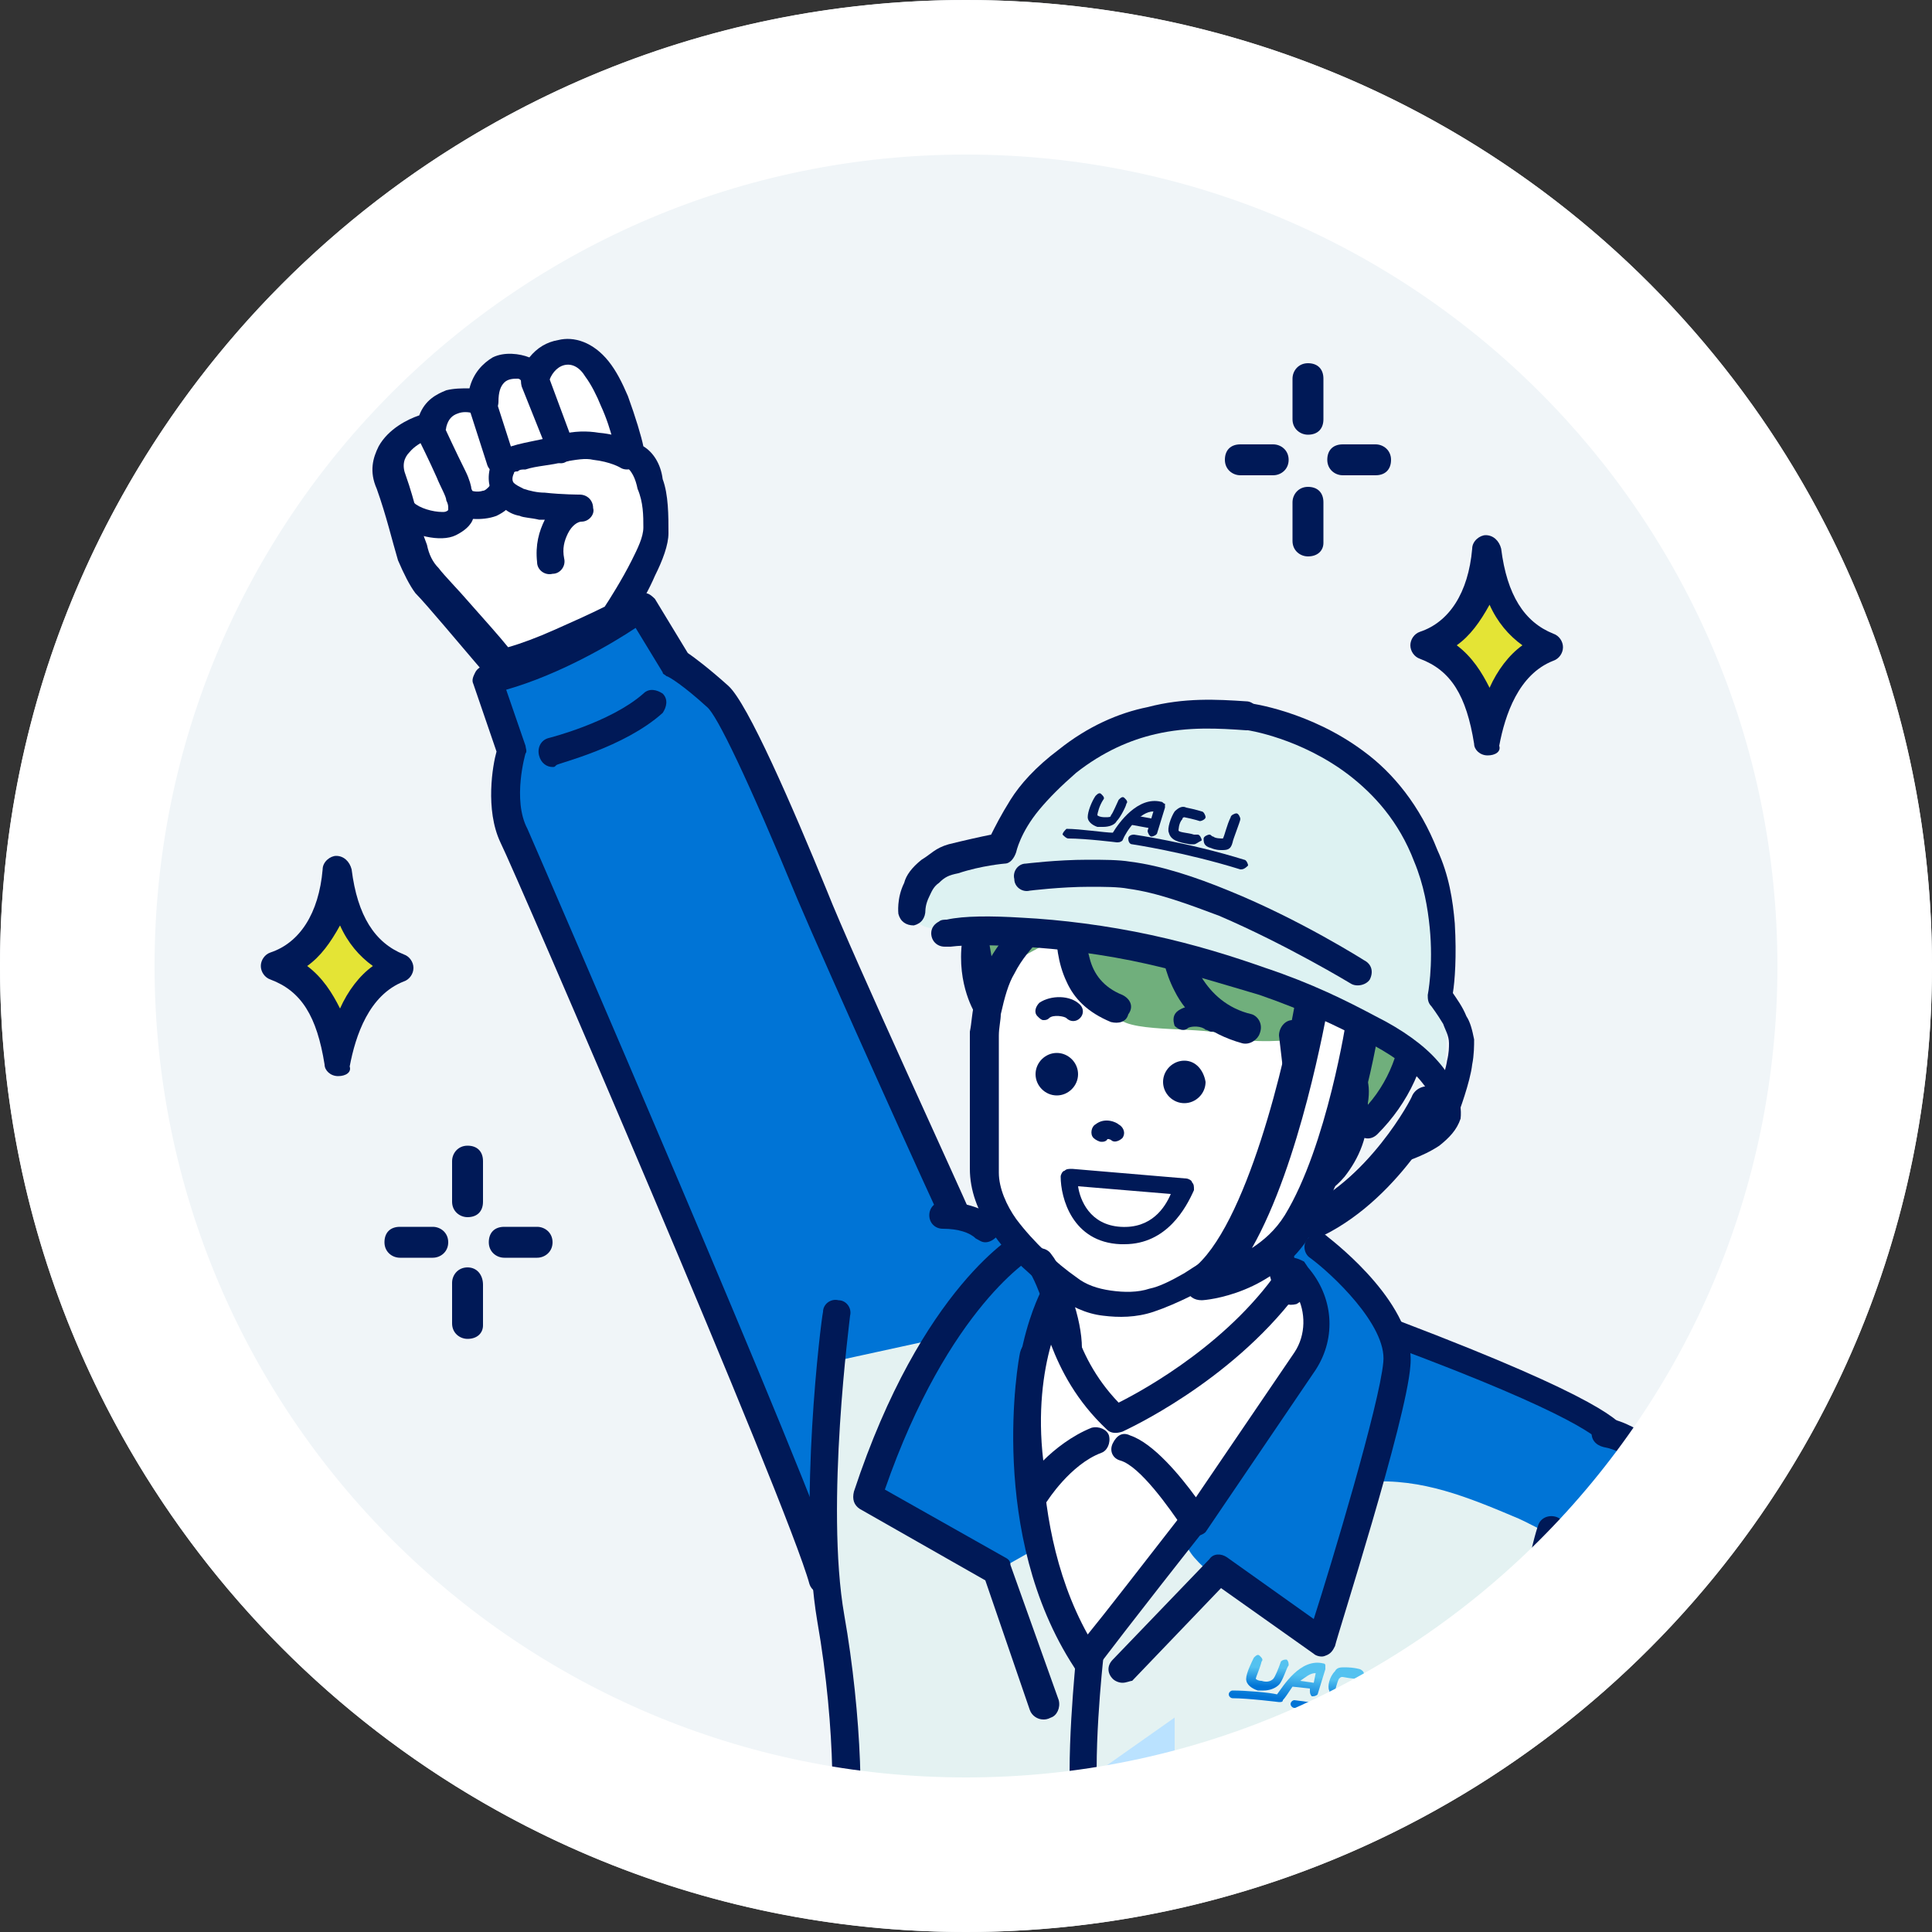 <?xml version="1.0" encoding="utf-8"?>
<!-- Generator: Adobe Illustrator 26.5.0, SVG Export Plug-In . SVG Version: 6.00 Build 0)  -->
<svg version="1.1" id="_レイヤー_2" xmlns="http://www.w3.org/2000/svg" xmlns:xlink="http://www.w3.org/1999/xlink" x="0px"
	 y="0px" viewBox="0 0 100 100" style="enable-background:new 0 0 100 100;" xml:space="preserve">
<rect x="0" y="0" width="100" height="100" fill="#333333" stroke="none"/>
<style type="text/css">
	.st0{fill:#F0F5F8;}
	.st1{clip-path:url(#SVGID_00000175313490809207818110000012768651017889041053_);}
	.st2{fill-rule:evenodd;clip-rule:evenodd;fill:#FFFFFF;}
	.st3{fill-rule:evenodd;clip-rule:evenodd;fill:#001957;}
	.st4{fill:#0074D6;}
	.st5{fill:#001957;}
	.st6{fill:#FFFFFF;}
	.st7{fill:#E4F2F2;}
	.st8{fill:url(#SVGID_00000092442710304756738800000007695561055938123910_);}
	.st9{fill:url(#SVGID_00000081621787098722073250000009286761081775215790_);}
	.st10{fill:url(#SVGID_00000049935135285255525580000006318751238635848639_);}
	.st11{fill:url(#SVGID_00000175295296633171022630000006794725162728170138_);}
	.st12{fill-rule:evenodd;clip-rule:evenodd;fill:#0074D6;}
	.st13{fill-rule:evenodd;clip-rule:evenodd;fill:#BAE2FF;}
	.st14{fill-rule:evenodd;clip-rule:evenodd;fill:#54C2FF;}
	.st15{fill-rule:evenodd;clip-rule:evenodd;fill:#70AF7C;}
	.st16{fill-rule:evenodd;clip-rule:evenodd;fill:#DDF2F2;}
	.st17{fill:#E4E435;}
</style>
<g>
	<circle class="st0" cx="50" cy="50" r="50"/>
	<g>
		<defs>
			<circle id="SVGID_1_" cx="50" cy="50" r="48.5"/>
		</defs>
		<clipPath id="SVGID_00000041291010020699417110000005570691723483888771_">
			<use xlink:href="#SVGID_1_"  style="overflow:visible;"/>
		</clipPath>
		<g style="clip-path:url(#SVGID_00000041291010020699417110000005570691723483888771_);">
			<g>
				<path class="st2" d="M32.7,23.6c0,0-0.6-2.8-1.8-4.4c-1.2-1.6-3-0.8-3.2,0.6c-0.3-1.1-2.8-1.1-2.7,1.2c0,0-2.1-0.9-2.6,1
					c0,0-2.9,0.7-2.1,2.9c0.8,2.3,1,4.1,1.9,5.1c0.9,0.9,3.8,4.4,3.8,4.4c1.6-0.5,4-1.4,5.8-2.4c0,0,2.1-3.1,2.2-4.6
					C34.1,25.8,33.8,24,32.7,23.6z"/>
				<path class="st3" d="M33.3,23.1c-0.1-0.5-0.4-1.5-0.8-2.6c-0.3-0.7-0.6-1.3-1-1.8c-0.8-1-1.8-1.3-2.6-1.1
					c-0.6,0.1-1.1,0.4-1.5,0.9c0,0,0,0,0,0c-0.5-0.2-1.3-0.3-1.9,0c-0.5,0.3-1,0.8-1.2,1.6c-0.4,0-0.8,0-1.2,0.1
					c-0.5,0.2-1.1,0.5-1.4,1.3c-0.6,0.2-1.6,0.7-2.1,1.6c-0.3,0.6-0.5,1.3-0.1,2.2c0.5,1.4,0.8,2.7,1.1,3.7c0.3,0.7,0.6,1.3,0.9,1.7
					c0.3,0.3,0.9,1,1.5,1.7c1.1,1.3,2.3,2.7,2.3,2.7c0.2,0.2,0.5,0.3,0.8,0.2c0.8-0.3,1.9-0.7,3-1.1c1-0.4,2-0.9,2.9-1.4
					c0.1-0.1,0.2-0.1,0.3-0.2c0,0,1-1.4,1.6-2.8c0.4-0.8,0.7-1.6,0.7-2.2c0-0.9,0-2-0.3-2.8C34.2,24,33.8,23.4,33.3,23.1z
					 M33.3,27.3c0,0.5-0.3,1.1-0.6,1.7c-0.5,1-1.2,2.1-1.4,2.4c-0.8,0.4-1.7,0.8-2.6,1.2c-0.9,0.4-1.7,0.7-2.4,0.9
					c-0.4-0.5-1.2-1.4-2-2.3c-0.6-0.7-1.3-1.4-1.6-1.8c-0.3-0.3-0.5-0.7-0.6-1.2c-0.4-1-0.6-2.2-1.1-3.6c-0.2-0.5-0.1-0.9,0.2-1.2
					c0.5-0.6,1.4-0.8,1.4-0.8c0.3-0.1,0.5-0.3,0.5-0.5c0.1-0.4,0.3-0.6,0.6-0.7c0.5-0.2,1.1,0.1,1.1,0.1c0.2,0.1,0.5,0.1,0.7-0.1
					c0.2-0.1,0.3-0.4,0.3-0.6c0-0.5,0.1-0.8,0.3-1c0.2-0.2,0.5-0.2,0.7-0.2c0.1,0,0.2,0.1,0.2,0.2c0.1,0.3,0.4,0.6,0.7,0.6
					c0.3,0,0.6-0.3,0.7-0.6c0.1-0.4,0.4-0.8,0.8-0.9c0.4-0.1,0.8,0.1,1.1,0.6c0.3,0.4,0.6,1,0.8,1.5c0.6,1.3,0.8,2.6,0.8,2.6
					c0,0.2,0.2,0.4,0.4,0.5c0.4,0.2,0.6,0.7,0.7,1.2C33.3,26,33.3,26.7,33.3,27.3z"/>
				<path class="st3" d="M33,23c0,0-0.8-0.5-2-0.6c-0.6-0.1-1.3-0.1-2,0.1c-1,0.3-2.1,0.4-2.8,0.7c-0.4,0.2-0.7,0.5-0.8,0.9
					c-0.2,0.6-0.1,1.2,0.2,1.7c0.3,0.4,0.7,0.8,1.3,0.9c0.2,0.1,0.6,0.1,1,0.2c0.1,0,0.2,0,0.3,0c-0.3,0.6-0.5,1.3-0.4,2.2
					c0,0.4,0.4,0.7,0.8,0.6c0.4,0,0.7-0.4,0.6-0.8c-0.1-0.5,0-0.9,0.2-1.3c0.2-0.4,0.5-0.6,0.7-0.6c0.4,0,0.7-0.4,0.6-0.7
					c0-0.4-0.3-0.7-0.7-0.7c0,0-0.9,0-1.8-0.1c-0.4,0-0.8-0.1-1.1-0.2c-0.2-0.1-0.4-0.2-0.5-0.3c-0.1-0.1-0.1-0.3,0-0.5
					c0-0.1,0.1-0.1,0.2-0.1c0.1-0.1,0.2-0.1,0.4-0.1c0.6-0.2,1.3-0.2,2-0.4c0.6-0.1,1.1-0.2,1.5-0.1c0.9,0.1,1.4,0.4,1.4,0.4
					c0.3,0.2,0.8,0.1,1-0.3C33.4,23.7,33.3,23.2,33,23z"/>
				<path class="st3" d="M24.1,24.4c-0.5-1-1.1-2.3-1.1-2.3c-0.2-0.4-0.6-0.5-1-0.3c-0.4,0.2-0.5,0.6-0.3,1c0,0,0.5,1,0.9,1.9
					c0.2,0.5,0.5,1,0.5,1.2c0.1,0.2,0.1,0.3,0.1,0.4c0,0,0,0.1,0,0.1c-0.1,0.1-0.2,0.1-0.3,0.1c-0.5,0-1.2-0.2-1.5-0.5
					c-0.3-0.2-0.8-0.2-1,0.1c-0.2,0.3-0.2,0.8,0.1,1c0.8,0.6,2.3,1,3.1,0.6c0.4-0.2,0.8-0.5,0.9-0.9c0.1-0.4,0.2-0.9-0.1-1.5
					C24.4,25.2,24.3,24.8,24.1,24.4z"/>
				<path class="st3" d="M25.7,20.8c-0.1-0.4-0.5-0.6-0.9-0.5c-0.4,0.1-0.6,0.5-0.5,0.9l0.9,2.8c0.1,0.4,0.5,0.6,0.9,0.5
					c0.4-0.1,0.6-0.5,0.5-0.9L25.7,20.8z"/>
				<path class="st3" d="M26.3,24.9c-0.4-0.2-0.8,0-1,0.3c-0.1,0.1-0.2,0.2-0.3,0.2c-0.3,0.1-0.6,0-0.6,0c-0.4-0.1-0.8,0.1-0.9,0.5
					c-0.1,0.4,0.1,0.8,0.5,0.9c0,0,0.9,0.2,1.7-0.1c0.4-0.2,0.7-0.4,0.9-0.9C26.8,25.5,26.7,25.1,26.3,24.9z"/>
				<path class="st3" d="M28.4,19.5c-0.1-0.4-0.6-0.6-0.9-0.4C27,19.2,26.9,19.6,27,20l1.4,3.5c0.1,0.4,0.6,0.6,0.9,0.4
					c0.4-0.1,0.6-0.6,0.4-0.9L28.4,19.5z"/>
				<g>
					<g>
						<path class="st4" d="M49.3,62.9c0,0-6-13.1-7.3-16.4c-1.4-3.3-4-9.5-4.9-10.3c-1.2-1.1-2.1-1.7-2.1-1.7l-1.7-3
							c0,0-4,2.8-7.9,3.7l1.2,3.7c0,0-0.7,2.6,0.1,4.4c0.8,1.8,14.9,34.4,16,38.5"/>
						<path class="st5" d="M42.6,82.5c-0.3,0-0.6-0.2-0.7-0.5c-1.1-4.1-15.2-36.8-16-38.4c-0.8-1.7-0.4-4-0.2-4.7l-1.2-3.5
							c-0.1-0.2,0-0.4,0.1-0.6c0.1-0.2,0.3-0.3,0.5-0.4c3.7-0.9,7.6-3.5,7.7-3.6c0.2-0.1,0.4-0.2,0.6-0.1c0.2,0,0.4,0.2,0.5,0.3
							l1.7,2.8c0.3,0.2,1.1,0.8,2.1,1.7c1,0.9,3.3,6.2,5.1,10.6c1.3,3.3,7.3,16.3,7.3,16.4c0.2,0.4,0,0.8-0.4,1
							c-0.4,0.2-0.8,0-1-0.4c-0.1-0.1-6-13.2-7.4-16.5c-2.6-6.3-4.2-9.6-4.7-10c-1.2-1.1-2-1.6-2.1-1.6c-0.1-0.1-0.2-0.1-0.2-0.2
							l-1.4-2.3c-1.2,0.8-3.9,2.4-6.7,3.2l1,2.9c0,0.1,0.1,0.3,0,0.4c0,0-0.7,2.4,0.1,3.9c0.7,1.6,14.9,34.4,16.1,38.6
							c0.1,0.4-0.1,0.8-0.5,0.9C42.7,82.5,42.7,82.5,42.6,82.5z"/>
					</g>
					<path class="st5" d="M28.6,39.7c-0.3,0-0.6-0.2-0.7-0.6c-0.1-0.4,0.1-0.8,0.5-0.9c0,0,3.2-0.8,4.9-2.3c0.3-0.3,0.7-0.2,1,0
						c0.3,0.3,0.2,0.7,0,1c-2,1.8-5.4,2.6-5.5,2.7C28.7,39.7,28.7,39.7,28.6,39.7z"/>
				</g>
			</g>
			<g>
				<path class="st6" d="M73.8,57c0,0-2.4,4.8-6.5,6.4"/>
				<path class="st5" d="M67.4,64.3c-0.3,0-0.7-0.2-0.8-0.5c-0.2-0.4,0-0.9,0.5-1.1c3.7-1.5,6-5.9,6-6c0.2-0.4,0.7-0.6,1.2-0.4
					c0.4,0.2,0.6,0.7,0.4,1.2c-0.1,0.2-2.6,5.1-7,6.8C67.6,64.3,67.5,64.3,67.4,64.3z"/>
			</g>
			<g>
				<path class="st7" d="M43.5,95.9c0.5,0.2,1.1,0.4,1.6,0.6c5.2-0.2,10.5,0.3,15.6,0.2c2.3,0,4.7,0,7-0.1c1.3-0.5,2.7-1.1,4-1.8
					c4.1-2.3,7.7-5.3,10.7-8.9c1.1-4.1,2.2-9.8,1.2-11.4c-0.9-1.3-6.7-3.7-11.6-5.5c-0.7-0.2-3.6-4.4-4.2-4.7c-3-1.1-3,2.1-3,2.1
					S52.4,64.7,51,63.6c-1.4-1.2-5.5-1.4-7.7,4.4c0,0-1.3,9.9-0.3,15.7C44,89.3,44,94.6,43.5,95.9z"/>
				<g>
					<g>
						
							<linearGradient id="SVGID_00000103257783950159828600000017878460836179905693_" gradientUnits="userSpaceOnUse" x1="-48.849" y1="38.174" x2="-48.849" y2="36.425" gradientTransform="matrix(1 3.137884e-02 -3.137884e-02 1 115.566 50.905)">
							<stop  offset="0.15" style="stop-color:#0074D6"/>
							<stop  offset="0.705" style="stop-color:#54C2F0"/>
						</linearGradient>
						<path style="fill:url(#SVGID_00000103257783950159828600000017878460836179905693_);" d="M65.1,87.5c0.1,0,0.2,0,0.3,0
							c0.3,0,0.6-0.1,0.8-0.3c0.2-0.2,0.4-0.9,0.5-1c0-0.1,0-0.2-0.1-0.3c-0.1,0-0.2,0-0.3,0.1c-0.1,0.3-0.3,0.8-0.4,0.9
							c-0.1,0.1-0.3,0.2-0.6,0.1c-0.2,0-0.3-0.1-0.3-0.1c0-0.1,0.2-0.5,0.3-0.9c0.1-0.1,0-0.2-0.1-0.3c-0.1-0.1-0.2,0-0.3,0.1
							c-0.1,0.2-0.4,0.8-0.4,1.1C64.5,87.2,64.8,87.4,65.1,87.5z"/>
						
							<linearGradient id="SVGID_00000067236572392522613200000009350835371625923750_" gradientUnits="userSpaceOnUse" x1="-212.88" y1="99.377" x2="-212.88" y2="96.96" gradientTransform="matrix(0.994 0.11 -0.11 0.994 288.459 12.895)">
							<stop  offset="0.15" style="stop-color:#0074D6"/>
							<stop  offset="0.705" style="stop-color:#54C2F0"/>
						</linearGradient>
						<path style="fill:url(#SVGID_00000067236572392522613200000009350835371625923750_);" d="M66.9,87.3l0.9,0.1l0,0.1
							c0,0.1,0,0.2,0.1,0.3c0.1,0,0.2,0,0.3-0.1l0.4-1.3c0-0.1,0-0.1,0-0.2c0-0.1-0.1-0.1-0.1-0.1c-1.2-0.3-2.1,1.2-2.4,1.6
							c-0.4-0.1-1.6-0.2-2.3-0.2c-0.1,0-0.2,0.1-0.2,0.2c0,0.1,0.1,0.2,0.2,0.2c0.8,0,2.4,0.2,2.4,0.2c0,0,0,0,0,0
							c0.1,0,0.2,0,0.2-0.1C66.5,87.9,66.7,87.6,66.9,87.3C66.9,87.3,66.9,87.3,66.9,87.3z M68,87.1L67.3,87
							c0.3-0.2,0.5-0.4,0.8-0.4L68,87.1z"/>
						
							<linearGradient id="SVGID_00000040557006461776169760000006873633476260943254_" gradientUnits="userSpaceOnUse" x1="-44.744" y1="38.709" x2="-44.744" y2="36.932" gradientTransform="matrix(1 3.137884e-02 -3.137884e-02 1 115.566 50.905)">
							<stop  offset="0.15" style="stop-color:#0074D6"/>
							<stop  offset="0.705" style="stop-color:#54C2F0"/>
						</linearGradient>
						<path style="fill:url(#SVGID_00000040557006461776169760000006873633476260943254_);" d="M69.9,88.2l0.2,0c0,0,0,0,0,0
							c0.1,0,0.2-0.1,0.2-0.2c0-0.1-0.1-0.2-0.2-0.2l-0.2,0c-0.3,0-0.7-0.1-0.8-0.2c0-0.1,0.1-0.5,0.2-0.7c0.1-0.1,0.1-0.1,0.2-0.1
							c0.5,0.1,0.8,0.1,0.8,0.1c0.1,0,0.2,0,0.3-0.2c0-0.1,0-0.2-0.2-0.3c0,0-0.3-0.1-0.8-0.1c-0.2,0-0.4,0-0.5,0.2
							c-0.3,0.3-0.4,0.8-0.3,1C68.9,88,69.3,88.1,69.9,88.2z"/>
						
							<linearGradient id="SVGID_00000060000715430846440300000015292733953498499498_" gradientUnits="userSpaceOnUse" x1="-42.973" y1="38.98" x2="-42.973" y2="37.318" gradientTransform="matrix(1 3.137884e-02 -3.137884e-02 1 115.566 50.905)">
							<stop  offset="0.15" style="stop-color:#0074D6"/>
							<stop  offset="0.705" style="stop-color:#54C2F0"/>
						</linearGradient>
						<path style="fill:url(#SVGID_00000060000715430846440300000015292733953498499498_);" d="M70.9,88.4c0,0,0.3,0.1,0.5,0.1
							c0.2,0,0.4,0,0.5-0.2c0-0.1,0.3-1,0.4-1.2c0-0.1,0-0.2-0.1-0.3c-0.1,0-0.2,0-0.3,0.1c-0.1,0.3-0.3,0.9-0.3,1.1
							c-0.1,0-0.4,0-0.6-0.1c0-0.1-0.1-0.1-0.1-0.1c-0.1,0-0.2,0-0.3,0.2C70.5,88.1,70.6,88.3,70.9,88.4z"/>
						<path class="st12" d="M72.5,89.1c-2.8-0.8-5.5-1.1-5.5-1.1c-0.1,0-0.2,0.1-0.2,0.2c0,0.1,0.1,0.2,0.2,0.2c0,0,2.7,0.3,5.5,1.1
							c0,0,0,0,0.1,0c0.1,0,0.2-0.1,0.2-0.2C72.7,89.2,72.6,89.1,72.5,89.1z"/>
					</g>
					<g>
						<polygon class="st13" points="56.4,92 56.4,95.1 60.8,92 60.8,88.9 						"/>
						<path class="st14" d="M58.4,96.7l2.5-1.8l0-3l-4.4,3l0,1.7C57.1,96.7,57.7,96.7,58.4,96.7z"/>
					</g>
				</g>
				<path class="st6" d="M54.9,66.4c0,0-2.8,9.7-0.2,17.2c1.4,5.2,6.9-4.6,6.9-4.6l6.2-9.1c0.9-1.3,0.7-3-0.5-4
					c-0.5-0.5-1.2-0.9-1.9-1.1C63.4,64.2,54.9,66.4,54.9,66.4z"/>
				<path class="st4" d="M69.1,65.1c-0.6-0.2-0.7-1.3-1.7-1c-1.7,0.4-0.1,2,0.3,2.8c1.2,2.4-0.8,4.4-2,6.4c-1,1.5-2.1,2.8-3.2,4.2
					c-0.9,1.2-1.7,1.9-0.7,3.1c1.3,1.5,3.3,2.4,4.9,3.7c0.9,0.7,1.4,1.4,1.9,0.4c1.3-2.4,1.2-5.5,2.2-8c2.8-0.2,5.2,0.8,7.8,1.9
					c0.7,0.3,2.7,1.5,3.5,1.3c0.3-0.1,0.4-0.4,0.7-0.6c0.8-0.7,1.9-2.1,1.8-3.2C84.4,75,82.9,74,82,73.4c-2.9-2.1-6.4-2.5-9.4-4.2
					C71.3,68.4,71.1,66.5,69.1,65.1z"/>
				<path class="st4" d="M50.1,63c0,0-2.1-0.5-5.5-0.8C42.4,62,43,70.5,43,70.5l5.5-1.2l-3.7,8.2l6.8,3.8l2.3-1.3
					c0,0-2.6-7.8,1.1-12.8C55,67.1,53.5,61.9,50.1,63z"/>
				<path class="st5" d="M72.1,69.7c9.4,3.5,10.8,4.8,11,5.2c0.9,1.4-0.5,8.1-1.7,12.2c0.7-0.8,1.5-1.7,2.1-2.5
					c1-4,1.8-8.8,0.7-10.5c-0.3-0.5-1.2-1.7-11.7-5.7c-0.4-0.1-0.8,0-0.9,0.4C71.5,69.2,71.7,69.6,72.1,69.7z"/>
				<path class="st5" d="M42.8,95.7c0.4,0.2,0.9,0.3,1.4,0.5c0.6-1.7,0.4-7.5-0.5-12.6c-1-5.7,0.3-15.4,0.3-15.5
					c0.1-0.4-0.2-0.8-0.6-0.8c-0.4-0.1-0.8,0.2-0.8,0.6c-0.1,0.4-1.3,10.1-0.3,16C43.3,89.6,43.2,94.8,42.8,95.7z"/>
				<path class="st5" d="M51,64.3c-0.2,0-0.3-0.1-0.5-0.2c-0.3-0.3-0.9-0.5-1.7-0.5c-0.4,0-0.7-0.3-0.7-0.7s0.3-0.7,0.7-0.7
					c1,0,2,0.3,2.7,0.8c0.3,0.3,0.4,0.7,0.1,1C51.4,64.2,51.2,64.3,51,64.3z"/>
				<g>
					<path class="st5" d="M55.6,96.6c0.5,0,1,0,1.4,0c0-1,0-2-0.1-2.7c-0.4-2.6,0.2-8,0.2-8c0-0.4-0.2-0.8-0.6-0.8
						c-0.4,0-0.8,0.2-0.8,0.6c0,0.2-0.6,5.7-0.2,8.4C55.6,94.8,55.6,95.6,55.6,96.6z"/>
					<path class="st5" d="M54,89c-0.3,0-0.6-0.2-0.7-0.5L51,81.8l-6.5-3.7c-0.3-0.2-0.4-0.5-0.3-0.9c3.5-10.6,8.4-13.4,8.7-13.5
						c0.3-0.2,0.8-0.1,1,0.3c0.2,0.3,0.1,0.8-0.3,1c-0.1,0-4.5,2.6-7.8,12.1l6.2,3.5c0.2,0.1,0.3,0.2,0.3,0.4l2.5,7
						c0.1,0.4-0.1,0.8-0.4,0.9C54.2,89,54.1,89,54,89z"/>
					<path class="st5" d="M58.1,87.1c-0.2,0-0.4-0.1-0.5-0.2c-0.3-0.3-0.3-0.7,0-1l5-5.2c0.2-0.3,0.6-0.3,0.9-0.1l4.5,3.2
						c0.9-2.8,3.4-11.1,3.6-13.3c0.2-1.9-2.7-4.6-3.8-5.4c-0.3-0.2-0.4-0.7-0.1-1c0.2-0.3,0.7-0.4,1-0.1c0.5,0.4,4.6,3.6,4.3,6.7
						c-0.2,2.8-3.8,14-3.9,14.5c-0.1,0.2-0.2,0.4-0.5,0.5c-0.2,0.1-0.5,0-0.6-0.1l-4.8-3.4l-4.6,4.8C58.5,87,58.3,87.1,58.1,87.1z"
						/>
					<path class="st5" d="M56.2,86.6C56.2,86.6,56.2,86.6,56.2,86.6c-0.3,0-0.5-0.1-0.6-0.3c-4.5-6.9-2.9-15.9-2.8-16.3
						c0.1-0.4,0.4-0.7,0.8-0.6c0.4,0.1,0.6,0.4,0.6,0.8c0,0.1-1.4,8.1,2.1,14.4c0.9-1.1,2.6-3.3,5.4-6.9c0.2-0.3,0.7-0.4,1-0.1
						c0.3,0.2,0.4,0.7,0.1,1c-4.2,5.3-6,7.7-6,7.7C56.6,86.5,56.4,86.6,56.2,86.6z"/>
				</g>
			</g>
			<g>
				<g>
					<g>
						<path class="st4" d="M80.4,88.2c3-3,5.5-6.6,7.5-10.4c-1.5-1.9-3.2-3.4-4.8-3.6l-2.7,5c0,0-1.5,5.2-0.5,7.9
							C80,87.4,80.2,87.8,80.4,88.2z"/>
						<path class="st5" d="M79.8,88.7c0.4-0.4,0.7-0.7,1.1-1.1c-0.1-0.3-0.3-0.6-0.4-0.8c-0.8-2,0.1-6,0.5-7.4
							c0.1-0.4-0.1-0.8-0.5-0.9c-0.4-0.1-0.8,0.1-0.9,0.5c-0.1,0.2-1.6,5.4-0.5,8.3C79.3,87.7,79.6,88.2,79.8,88.7z"/>
						<path class="st5" d="M83,74.9c1.2,0.2,2.7,1.4,4.5,3.6c0.2-0.5,0.5-0.9,0.7-1.4c-1.5-1.8-3.3-3.4-5-3.7
							c-0.4-0.1-0.8,0.2-0.8,0.6C82.3,74.5,82.6,74.8,83,74.9z"/>
					</g>
				</g>
			</g>
			<g>
				<g>
					<path class="st2" d="M67.5,54.8l1.3-3.2l-5.2-3c0,0-5.8-1.8-7.1-1.7c-1.2,0.1-3.3,2.4-3.3,2.4l-1,1.6l-0.5,1.8l-0.2,2.7l0,2.4
						l0,2.4l0.2,2l1.2,2.1l1.8,1.9v3.8l3.1,2.2l1.1,1.6l7.9-7.1l-0.7-3.1l0.7-1.9c0,0,1.4-0.3,1.9-0.8c0.5-0.5,1.5-1.4,1.6-2.2
						S70.4,57,69.9,56C69.3,54.9,67.5,54.8,67.5,54.8z"/>
					<path class="st15" d="M70.3,44.5c-0.6-1-3.7-2.1-5-2.7c-1.4-0.6-4.6-0.5-4.6-0.5l-2.8-0.1l-3.3,1.4L52.2,45l-1.2,2.8v2.9
						c0,0,0.8,0,1.2-0.6c0.4-0.6,2.7-1.5,3.7-2.3c1-0.8-1.3,1.2,0,2.9c0.6,0.8,1.3,1.1,2,2c0.7,0.8,4.6,0.4,5.6,0.9
						c1,0.5,3.7,0.2,3.7,0.2l0.8,1.3l2.1,0.5l0.8,1.9c0,0,1.8-0.8,1.9-1.9c0.1-1.1,0.7-1.6,0.7-2.9c0-1.3-0.5-3-0.7-4.2
						C72.5,47.2,70.9,45.5,70.3,44.5z"/>
					<path class="st3" d="M70,54.8c-1.1-0.9-2.6-0.5-2.6-0.5c-0.4,0.1-0.6,0.5-0.6,0.9c0.1,0.4,0.5,0.6,0.9,0.6l1.4,0.3
						c0.3,0.2,0.5,0.7,0.5,1.3c0.1,1.2-0.3,2.1-0.8,2.7c-1,1.2-2.6,1.4-2.6,1.4c-0.2,0-0.4,0.1-0.5,0.3c0,0-0.7,1-1.6,1.9
						c-0.4,0.4-0.8,0.8-1.1,1.1c-0.4,0.3-1.1,0.7-1.7,1.1c-0.7,0.4-1.3,0.7-1.8,0.8c-0.6,0.2-1.3,0.2-2,0.1
						c-0.7-0.1-1.3-0.3-1.8-0.7c-1-0.7-2.2-1.8-3.1-3c-0.5-0.7-0.9-1.6-0.9-2.4l0-5.3c0-0.6,0-1.2,0-1.8c0-0.4,0.1-0.8,0.1-1.1
						c0.2-0.9,0.4-1.6,0.7-2.1c0.4-0.8,0.9-1.3,1.3-1.8c0.3-0.3,0.2-0.8-0.1-1c-0.3-0.3-0.8-0.2-1,0.1c-0.5,0.6-1,1.1-1.5,2
						c-0.3,0.6-0.6,1.4-0.8,2.4c-0.1,0.4-0.1,0.8-0.2,1.3c0,0.6,0,1.2,0,1.8l0,5.3c0,1.1,0.4,2.2,1.1,3.2c0.9,1.4,2.3,2.5,3.4,3.4
						c0.7,0.5,1.5,0.9,2.4,1c0.8,0.1,1.7,0.1,2.6-0.2c0.6-0.2,1.3-0.5,2.1-0.9c0.7-0.4,1.4-0.8,1.9-1.2c0.4-0.3,0.9-0.8,1.3-1.3
						c0.7-0.7,1.2-1.5,1.5-1.8c0.6-0.2,2.1-0.6,3.1-1.8c0.7-0.9,1.3-2.1,1.2-3.8C71,55.9,70.6,55.2,70,54.8z"/>
					<path class="st3" d="M58.1,51.5c-1-0.4-1.5-1.1-1.7-1.9c-0.4-1.4-0.1-2.8-0.1-2.8c0.1-0.4-0.2-0.8-0.6-0.9
						c-0.4-0.1-0.8,0.2-0.9,0.6c0,0-0.5,2.4,0.4,4.3c0.4,0.9,1.1,1.6,2.3,2.1c0.4,0.1,0.8,0,0.9-0.4C58.7,52.1,58.5,51.7,58.1,51.5z
						"/>
					<path class="st3" d="M64.8,52.5c-1.3-0.3-2.1-1.1-2.6-1.9c-0.8-1.6-0.7-3.4-0.7-3.4c0-0.4-0.3-0.8-0.7-0.8
						c-0.4,0-0.8,0.3-0.8,0.7c0,0-0.2,2.3,0.8,4.2c0.6,1.2,1.7,2.2,3.5,2.7c0.4,0.1,0.8-0.2,0.9-0.5C65.4,53,65.1,52.6,64.8,52.5z"
						/>
					<path class="st3" d="M68.6,42.1c-2.8-1.6-5.7-1.3-5.7-1.3c-0.4,0-0.7,0.4-0.6,0.8c0,0.4,0.4,0.7,0.8,0.6c0,0,2.4-0.3,4.8,1.1
						c1.2,0.7,2.5,1.8,3.4,3.6c1,2,1.4,3.9,1.3,5.7c-0.1,2-0.9,3.8-2.3,5.1c-0.3,0.3-0.3,0.7,0,1c0.3,0.3,0.7,0.3,1,0
						c1.6-1.6,2.6-3.7,2.7-6c0.1-2-0.3-4.2-1.4-6.4C71.5,44.2,70,42.9,68.6,42.1z"/>
					<path class="st3" d="M60.8,40.7c0,0-2.7-0.9-5.7,0.6c-1.3,0.7-2.7,1.9-4,3.9c-0.8,1.3-1.1,2.5-1.3,3.5
						c-0.3,2.3,0.7,3.8,0.7,3.8c0.2,0.3,0.7,0.5,1,0.2c0.3-0.2,0.5-0.7,0.2-1l-0.5-2.9c0.1-0.9,0.4-1.8,1.1-2.9
						c1.1-1.8,2.3-2.8,3.4-3.4c2.4-1.3,4.5-0.5,4.5-0.5c0.4,0.1,0.8-0.1,0.9-0.5C61.4,41.2,61.2,40.8,60.8,40.7z"/>
					<path class="st3" d="M54.4,64.9c-0.2-0.3-0.7-0.4-1-0.2c-0.3,0.2-0.4,0.7-0.2,1c0.3,0.4,0.6,1.2,0.9,2c0.2,0.7,0.4,1.5,0.4,2.2
						c0,0.4,0.4,0.7,0.8,0.7c0.4,0,0.7-0.4,0.7-0.8c0-0.8-0.2-1.7-0.5-2.6C55.2,66.3,54.8,65.4,54.4,64.9z"/>
					<g>
						<path class="st6" d="M58.3,74.9c1.5,0.6,3.6,3.9,3.6,3.9l5.7-8.4c0.9-1.4,0.8-3.2-0.3-4.4L67,65.7c-3.4,5-9.3,7.6-9.3,7.6
							c-3.1-3-3.2-6.4-3.2-6.4s-2.2,3.8-1.1,10.3c0,0,1.3-2.1,3.2-2.8"/>
						<path class="st5" d="M61.9,79.5C61.9,79.5,61.9,79.5,61.9,79.5c-0.3,0-0.5-0.1-0.6-0.3C60.5,78,59,75.9,58,75.6
							c-0.4-0.1-0.6-0.5-0.4-0.9s0.5-0.6,0.9-0.4c1.2,0.4,2.6,2.1,3.4,3.2l5.1-7.5c0.6-0.9,0.6-2.1,0.1-3c-3.5,4.6-8.8,7-9,7.1
							c-0.3,0.1-0.6,0.1-0.8-0.1c-1.6-1.5-2.4-3.1-2.9-4.4c-0.4,1.4-0.7,3.5-0.4,6c0.6-0.6,1.5-1.3,2.5-1.7c0.4-0.1,0.8,0.1,0.9,0.4
							c0.1,0.4-0.1,0.8-0.4,0.9c-1.6,0.6-2.8,2.5-2.8,2.5c-0.2,0.3-0.5,0.4-0.8,0.3c-0.3-0.1-0.5-0.3-0.6-0.6
							c-1.1-6.7,1.1-10.6,1.2-10.8c0.2-0.3,0.5-0.4,0.8-0.3c0.3,0.1,0.5,0.4,0.5,0.7c0,0,0.1,3,2.6,5.6c1.4-0.7,5.9-3.2,8.5-7.2
							c0.1-0.2,0.3-0.3,0.5-0.3c0.2,0,0.4,0.1,0.6,0.2l0.2,0.3c1.3,1.5,1.5,3.6,0.4,5.3l-5.7,8.4C62.3,79.4,62.1,79.5,61.9,79.5z"/>
					</g>
					<path class="st3" d="M66.9,64.6c-0.1-0.6-0.1-1.3,0-2c0-0.4-0.2-0.8-0.6-0.8c-0.4,0-0.8,0.2-0.8,0.6c-0.1,0.9-0.1,1.6,0,2.4
						c0.1,0.9,0.3,1.6,0.6,2.3c0.2,0.4,0.6,0.5,1,0.4c0.4-0.2,0.5-0.6,0.4-1C67.2,65.9,67,65.3,66.9,64.6z"/>
					<path class="st3" d="M67.7,53.5c0-0.4-0.4-0.7-0.8-0.7c-0.4,0-0.7,0.4-0.7,0.8l0.2,1.7c0,0.4,0.4,0.7,0.8,0.7
						c0.4,0,0.7-0.4,0.7-0.8L67.7,53.5z"/>
					<path class="st3" d="M67.9,57c-0.4,0-0.8,0.3-0.8,0.7c0,0,0,0.3-0.2,0.6c-0.1,0.2-0.2,0.3-0.3,0.4c-0.3,0.2-0.4,0.7-0.1,1
						c0.2,0.3,0.7,0.4,1,0.1c0.3-0.2,0.5-0.5,0.6-0.8c0.3-0.6,0.4-1.3,0.4-1.3C68.6,57.3,68.3,57,67.9,57z"/>
					<path class="st3" d="M61.3,54.9c-0.6,0-1.1,0.5-1.1,1.1c0,0.6,0.5,1.1,1.1,1.1c0.6,0,1.1-0.5,1.1-1.1
						C62.3,55.4,61.9,54.9,61.3,54.9z"/>
					<path class="st3" d="M54.7,54.5c-0.6,0-1.1,0.5-1.1,1.1c0,0.6,0.5,1.1,1.1,1.1c0.6,0,1.1-0.5,1.1-1.1
						C55.8,55,55.3,54.5,54.7,54.5z"/>
					<g>
						<path class="st5" d="M61,52.3c0.6-0.4,1.6-0.3,2.1,0.2c0.2,0.2,0.2,0.5,0,0.7c-0.1,0.1-0.2,0.2-0.4,0.2
							c-0.1,0-0.2-0.1-0.3-0.1c-0.2-0.2-0.7-0.2-0.9-0.1c-0.2,0.2-0.5,0.1-0.7-0.1C60.7,52.8,60.7,52.5,61,52.3z"/>
						<path class="st5" d="M53.7,52.6c-0.2-0.2-0.1-0.5,0.1-0.7c0.6-0.4,1.6-0.4,2.1,0.1c0.2,0.2,0.2,0.5,0,0.7
							c-0.2,0.2-0.5,0.2-0.7,0c-0.1-0.1-0.7-0.2-0.9,0c-0.1,0.1-0.2,0.1-0.3,0.1C53.9,52.8,53.8,52.7,53.7,52.6z"/>
						<path class="st5" d="M57.5,59c0,0-0.2-0.1-0.2,0c-0.1,0.1-0.2,0.1-0.3,0.1c-0.1,0-0.3-0.1-0.4-0.2c-0.2-0.2-0.1-0.6,0.1-0.7
							c0.5-0.4,1.1-0.1,1.2,0c0.2,0.1,0.4,0.4,0.2,0.7C58,59,57.7,59.2,57.5,59z"/>
						<g>
							<path class="st6" d="M61.2,61.3l-5.9-0.5c0,0,0,2.9,2.7,3.1C60.6,64.1,61.2,61.3,61.2,61.3z"/>
							<path class="st5" d="M58.2,64.4c-0.1,0-0.2,0-0.2,0c-2.5-0.1-3.1-2.4-3.1-3.5c0-0.1,0.1-0.3,0.2-0.3c0.1-0.1,0.2-0.1,0.4-0.1
								l5.9,0.5c0.1,0,0.3,0.1,0.3,0.2c0.1,0.1,0.1,0.2,0.1,0.4C61.4,62.5,60.4,64.4,58.2,64.4z M55.8,61.4c0.1,0.7,0.6,2,2.2,2.1
								c1.6,0.1,2.3-1,2.6-1.7L55.8,61.4z"/>
						</g>
					</g>
				</g>
				<g>
					<g>
						<path class="st6" d="M67.9,51.7c0,0-2,12-5.8,14.8c0,0,3.3-0.3,5-3.1c2.3-3.8,3.3-10.5,3.3-10.5"/>
						<path class="st5" d="M62.2,67.3c-0.4,0-0.7-0.2-0.8-0.6c-0.1-0.4,0-0.8,0.3-1c2.8-2.1,4.9-11,5.4-14.2c0.1-0.5,0.5-0.8,1-0.7
							c0.5,0.1,0.8,0.5,0.7,1c-0.2,1-1.5,8.4-4,12.8c0.6-0.4,1.2-0.9,1.7-1.7c2.2-3.6,3.2-10.2,3.2-10.2c0.1-0.5,0.5-0.8,1-0.7
							c0.5,0.1,0.8,0.5,0.7,1c0,0.3-1.1,6.9-3.5,10.8C66,67,62.4,67.3,62.2,67.3C62.2,67.3,62.2,67.3,62.2,67.3z"/>
					</g>
					<g>
						<path class="st16" d="M74.3,49.7c0.1-0.6-0.1-4-0.3-4.8c-0.1-0.8-2.2-3.6-2.6-4.3c-0.4-0.6-3.4-2.4-4.6-2.8
							c-1.1-0.4-3.7-0.7-5.1-0.6c-1.4,0.1-3.6,1-5.2,1.9c-1.6,0.8-2.9,2.4-3.7,3.2c-0.7,0.8-1.5,2.4-1.5,2.4l-1.7,0.2l-1.3,0.8
							c-2.3,2.4,0.2,2.4,0.5,2.4l1-0.5c0,0,3.3,0.1,4.7,0.4c2.6,0.6,6.5,1.4,7.6,1.9c1.1,0.5,7.5,3,9.8,4.5c1.5,1,2.3,2.3,2.3,2.3
							l0.6-1.7L75,52C75,52,74.2,50.3,74.3,49.7z"/>
						<path class="st5" d="M74.4,54.9c-0.7-0.8-1.8-1.6-3.2-2.3c-1.5-0.8-3.3-1.7-5.7-2.5c-1.7-0.6-3.6-1.2-5.9-1.7
							c-2.3-0.5-4.7-0.8-6.7-0.9c-1.6-0.1-3-0.1-3.9,0.1c-0.1,0-0.3,0-0.4,0.1c-0.2,0.1-0.4,0.3-0.4,0.6c0,0.4,0.3,0.7,0.7,0.7
							c0,0,0.1,0,0.1,0c0.1,0,0.1,0,0.2,0c0.8-0.1,2.1-0.1,3.7,0c1.9,0.1,4.3,0.4,6.5,0.9c2.2,0.5,4.1,1.1,5.8,1.6
							c2.3,0.8,4,1.6,5.5,2.4c1.2,0.6,2.2,1.3,2.8,2c0.5,0.6,0.8,1.1,0.7,1.5c-0.1,0.3-0.4,0.6-0.8,0.8c-0.6,0.4-1.3,0.6-1.3,0.6
							c-0.4,0.1-0.6,0.5-0.5,0.9c0.1,0.4,0.5,0.6,0.9,0.5c0,0,1.1-0.3,2-0.9c0.5-0.4,0.9-0.8,1.1-1.4C75.7,57,75.3,55.9,74.4,54.9z"
							/>
						<path class="st3" d="M64.5,36.3c-1.5-0.1-3.2-0.2-5.1,0.3c-1.5,0.3-3.1,1-4.6,2.2c-1.2,0.9-2,1.8-2.5,2.6
							c-0.5,0.8-0.8,1.4-1,1.8c-0.5,0.1-1.4,0.3-2.2,0.5c-0.7,0.2-0.9,0.5-1.4,0.8c-0.5,0.4-0.8,0.8-0.9,1.2
							c-0.4,0.8-0.3,1.6-0.3,1.6c0.1,0.4,0.4,0.6,0.8,0.6c0.4-0.1,0.6-0.4,0.6-0.8c0,0,0-0.3,0.2-0.7c0.1-0.2,0.2-0.5,0.5-0.7
							c0.3-0.3,0.5-0.4,1-0.5c1.2-0.4,2.4-0.5,2.4-0.5c0.3,0,0.5-0.3,0.6-0.6c0,0,0.2-1,1.2-2.2c0.5-0.6,1.1-1.2,1.9-1.9
							c1.4-1.1,2.8-1.7,4.1-2c1.7-0.4,3.3-0.3,4.7-0.2c0.4,0,0.7-0.3,0.7-0.6C65.2,36.7,64.9,36.3,64.5,36.3z"/>
						<path class="st3" d="M70.6,49.7c0,0-3.3-2.1-7-3.6c-1.7-0.7-3.5-1.3-5.1-1.5c-0.6-0.1-1.4-0.1-2.2-0.1c-1.6,0-3.2,0.2-3.2,0.2
							c-0.4,0-0.7,0.4-0.6,0.8c0,0.4,0.4,0.7,0.8,0.6c0,0,1.6-0.2,3.1-0.2c0.7,0,1.5,0,2,0.1c1.5,0.2,3.1,0.8,4.7,1.4
							c3.5,1.5,6.8,3.5,6.8,3.5c0.3,0.2,0.8,0.1,1-0.2C71.1,50.3,71,49.9,70.6,49.7z"/>
						<path class="st3" d="M75.9,52.6c-0.2-0.5-0.5-0.9-0.7-1.2c0.1-0.6,0.2-1.9,0.1-3.6c-0.1-1.2-0.3-2.5-0.9-3.8
							c-0.9-2.3-2.3-4-3.8-5.1c-2.8-2.1-5.9-2.5-5.9-2.5C64.4,36.3,64,36.6,64,37c-0.1,0.4,0.2,0.7,0.6,0.8c0,0,2.7,0.4,5.2,2.3
							c1.3,1,2.6,2.4,3.4,4.5c0.5,1.2,0.7,2.4,0.8,3.4c0.2,2-0.1,3.5-0.1,3.5c0,0.2,0,0.4,0.2,0.6c0,0,0.3,0.4,0.6,0.9
							c0.1,0.3,0.3,0.6,0.3,1c0,0.2,0,0.5-0.1,0.9c-0.1,0.7-0.7,2.3-0.7,2.3c-0.1,0.4-0.3,1.8,0,1.9c0.4,0.1,1.2-1.1,1.3-1.5
							c0,0,0.6-1.6,0.7-2.5c0.1-0.5,0.1-1,0.1-1.3C76.2,53.3,76.1,52.9,75.9,52.6z"/>
						<g>
							<path class="st5" d="M57.1,42.8c-0.1,0-0.2,0-0.3,0c-0.3-0.1-0.5-0.3-0.5-0.5c0-0.3,0.2-0.8,0.4-1.1c0.1-0.1,0.2-0.2,0.3-0.1
								c0.1,0.1,0.2,0.2,0.1,0.3c-0.2,0.3-0.3,0.7-0.3,0.8c0,0,0.1,0.1,0.4,0.1c0,0,0,0,0,0c0.2,0,0.3,0,0.3-0.1
								c0.1-0.1,0.3-0.6,0.4-0.8c0.1-0.1,0.2-0.2,0.3-0.1c0.1,0.1,0.2,0.2,0.1,0.3c0,0.1-0.3,0.7-0.5,0.9
								C57.7,42.7,57.4,42.8,57.1,42.8z"/>
							<path class="st5" d="M57.8,43.6C57.8,43.6,57.8,43.6,57.8,43.6c0,0-1.6-0.2-2.5-0.2c-0.1,0-0.2-0.1-0.3-0.2
								c0-0.1,0.1-0.2,0.2-0.3c0.7,0,2,0.2,2.4,0.2c0.3-0.5,1.3-1.9,2.5-1.6c0.1,0,0.1,0.1,0.2,0.1c0,0.1,0,0.1,0,0.2l-0.4,1.3
								c0,0.1-0.2,0.2-0.3,0.2c-0.1,0-0.2-0.2-0.2-0.3l0.3-1C59,42,58.3,43,58.1,43.5C58,43.6,57.9,43.6,57.8,43.6z"/>
							<path class="st5" d="M59.7,42.9C59.7,42.9,59.7,42.9,59.7,42.9l-1.1-0.2c-0.1,0-0.2-0.1-0.2-0.3c0-0.1,0.2-0.2,0.3-0.2
								l1.1,0.2c0.1,0,0.2,0.1,0.2,0.3C59.9,42.8,59.8,42.9,59.7,42.9z"/>
							<path class="st5" d="M61.8,43.7C61.8,43.7,61.8,43.7,61.8,43.7l-0.2,0c-0.6-0.1-1-0.2-1.1-0.6c-0.1-0.2,0.1-0.8,0.3-1.1
								c0.2-0.2,0.4-0.3,0.6-0.2c0.5,0.1,0.8,0.2,0.8,0.2c0.1,0,0.2,0.2,0.2,0.3c0,0.1-0.2,0.2-0.3,0.2c0,0-0.3-0.1-0.8-0.2
								c0,0-0.1,0-0.1,0.1c-0.2,0.2-0.2,0.6-0.2,0.6c0.1,0.1,0.5,0.1,0.8,0.2l0.2,0c0.1,0,0.2,0.2,0.2,0.3
								C62,43.6,61.9,43.7,61.8,43.7z"/>
							<path class="st5" d="M63.2,44c-0.3,0-0.5-0.1-0.5-0.1c-0.4-0.1-0.4-0.3-0.4-0.5c0-0.1,0.2-0.2,0.3-0.2c0.1,0,0.1,0.1,0.2,0.1
								c0.1,0.1,0.4,0.1,0.5,0.1c0.1-0.2,0.2-0.7,0.4-1.1c0-0.1,0.2-0.2,0.3-0.2c0.1,0,0.2,0.2,0.2,0.3c0,0.1-0.4,1.1-0.4,1.2
								C63.7,44,63.5,44,63.2,44z M62.8,43.6C62.8,43.6,62.8,43.6,62.8,43.6C62.8,43.6,62.8,43.6,62.8,43.6z"/>
							<path class="st5" d="M64.2,45C64.2,45,64.2,45,64.2,45c-2.9-0.9-5.6-1.3-5.6-1.3c-0.1,0-0.2-0.1-0.2-0.3
								c0-0.1,0.1-0.2,0.3-0.2c0,0,2.8,0.4,5.7,1.3c0.1,0,0.2,0.2,0.2,0.3C64.4,45,64.3,45,64.2,45z"/>
						</g>
					</g>
				</g>
			</g>
		</g>
	</g>
	<path class="st6" d="M50,8c23.2,0,42,18.8,42,42S73.2,92,50,92S8,73.2,8,50S26.8,8,50,8 M50,0C22.4,0,0,22.4,0,50s22.4,50,50,50
		s50-22.4,50-50S77.6,0,50,0L50,0z"/>
	<g>
		<path class="st5" d="M67.7,22.5c-0.4,0-0.8-0.3-0.8-0.8v-2.1c0-0.4,0.3-0.8,0.8-0.8s0.8,0.3,0.8,0.8v2.1
			C68.5,22.2,68.2,22.5,67.7,22.5z"/>
		<path class="st5" d="M67.7,28.8c-0.4,0-0.8-0.3-0.8-0.8V26c0-0.4,0.3-0.8,0.8-0.8s0.8,0.3,0.8,0.8v2.1
			C68.5,28.5,68.2,28.8,67.7,28.8z"/>
		<path class="st5" d="M65.9,24.6h-1.7c-0.4,0-0.8-0.3-0.8-0.8s0.3-0.8,0.8-0.8h1.7c0.4,0,0.8,0.3,0.8,0.8S66.3,24.6,65.9,24.6z"/>
		<path class="st5" d="M71.2,24.6h-1.7c-0.4,0-0.8-0.3-0.8-0.8s0.3-0.8,0.8-0.8h1.7c0.4,0,0.8,0.3,0.8,0.8S71.7,24.6,71.2,24.6z"/>
	</g>
	<g>
		<path class="st5" d="M24.2,63c-0.4,0-0.8-0.3-0.8-0.8v-2.1c0-0.4,0.3-0.8,0.8-0.8s0.8,0.3,0.8,0.8v2.1C25,62.7,24.7,63,24.2,63z"
			/>
		<path class="st5" d="M24.2,69.3c-0.4,0-0.8-0.3-0.8-0.8v-2.1c0-0.4,0.3-0.8,0.8-0.8S25,66,25,66.5v2.1C25,69,24.7,69.3,24.2,69.3z
			"/>
		<path class="st5" d="M22.4,65.1h-1.7c-0.4,0-0.8-0.3-0.8-0.8s0.3-0.8,0.8-0.8h1.7c0.4,0,0.8,0.3,0.8,0.8S22.8,65.1,22.4,65.1z"/>
		<path class="st5" d="M27.8,65.1h-1.7c-0.4,0-0.8-0.3-0.8-0.8s0.3-0.8,0.8-0.8h1.7c0.4,0,0.8,0.3,0.8,0.8S28.2,65.1,27.8,65.1z"/>
	</g>
	<g>
		<path class="st17" d="M77,38.4c-0.4-2.6-1.3-4.2-3.2-5c1.8-0.6,3-2.4,3.2-5c0.3,2.6,1.3,4.3,3.2,5C78.6,34.1,77.5,35.8,77,38.4z"
			/>
		<path class="st5" d="M77,39.1C77,39.1,77,39.1,77,39.1c-0.4,0-0.7-0.3-0.7-0.6c-0.4-2.5-1.2-3.8-2.8-4.4C73.2,34,73,33.7,73,33.4
			c0-0.3,0.2-0.6,0.5-0.7c1.5-0.5,2.5-2,2.7-4.3c0-0.4,0.4-0.7,0.7-0.7c0.4,0,0.7,0.3,0.8,0.7c0.3,2.4,1.2,3.8,2.7,4.4
			c0.3,0.1,0.5,0.4,0.5,0.7c0,0.3-0.2,0.6-0.5,0.7c-1.8,0.7-2.5,2.8-2.8,4.4C77.7,38.9,77.4,39.1,77,39.1z M75.4,33.4
			c0.8,0.6,1.3,1.4,1.7,2.2c0.4-0.9,1-1.7,1.7-2.2c-0.7-0.5-1.3-1.2-1.7-2.1C76.6,32.2,76.1,32.9,75.4,33.4z"/>
	</g>
	<g>
		<path class="st17" d="M17.5,55c-0.4-2.6-1.3-4.2-3.2-5c1.8-0.6,3-2.4,3.2-5c0.3,2.6,1.3,4.3,3.2,5C19.1,50.7,18,52.4,17.5,55z"/>
		<path class="st5" d="M17.5,55.7C17.5,55.7,17.5,55.7,17.5,55.7c-0.4,0-0.7-0.3-0.7-0.6c-0.4-2.5-1.2-3.8-2.8-4.4
			c-0.3-0.1-0.5-0.4-0.5-0.7s0.2-0.6,0.5-0.7c1.5-0.5,2.5-2,2.7-4.3c0-0.4,0.4-0.7,0.7-0.7c0.4,0,0.7,0.3,0.8,0.7
			c0.3,2.4,1.2,3.8,2.7,4.4c0.3,0.1,0.5,0.4,0.5,0.7c0,0.3-0.2,0.6-0.5,0.7c-1.8,0.7-2.5,2.8-2.8,4.4C18.2,55.5,17.9,55.7,17.5,55.7
			z M15.9,50c0.8,0.6,1.3,1.4,1.7,2.2c0.4-0.9,1-1.7,1.7-2.2c-0.7-0.5-1.3-1.2-1.7-2.1C17.1,48.8,16.6,49.5,15.9,50z"/>
	</g>
</g>
</svg>
